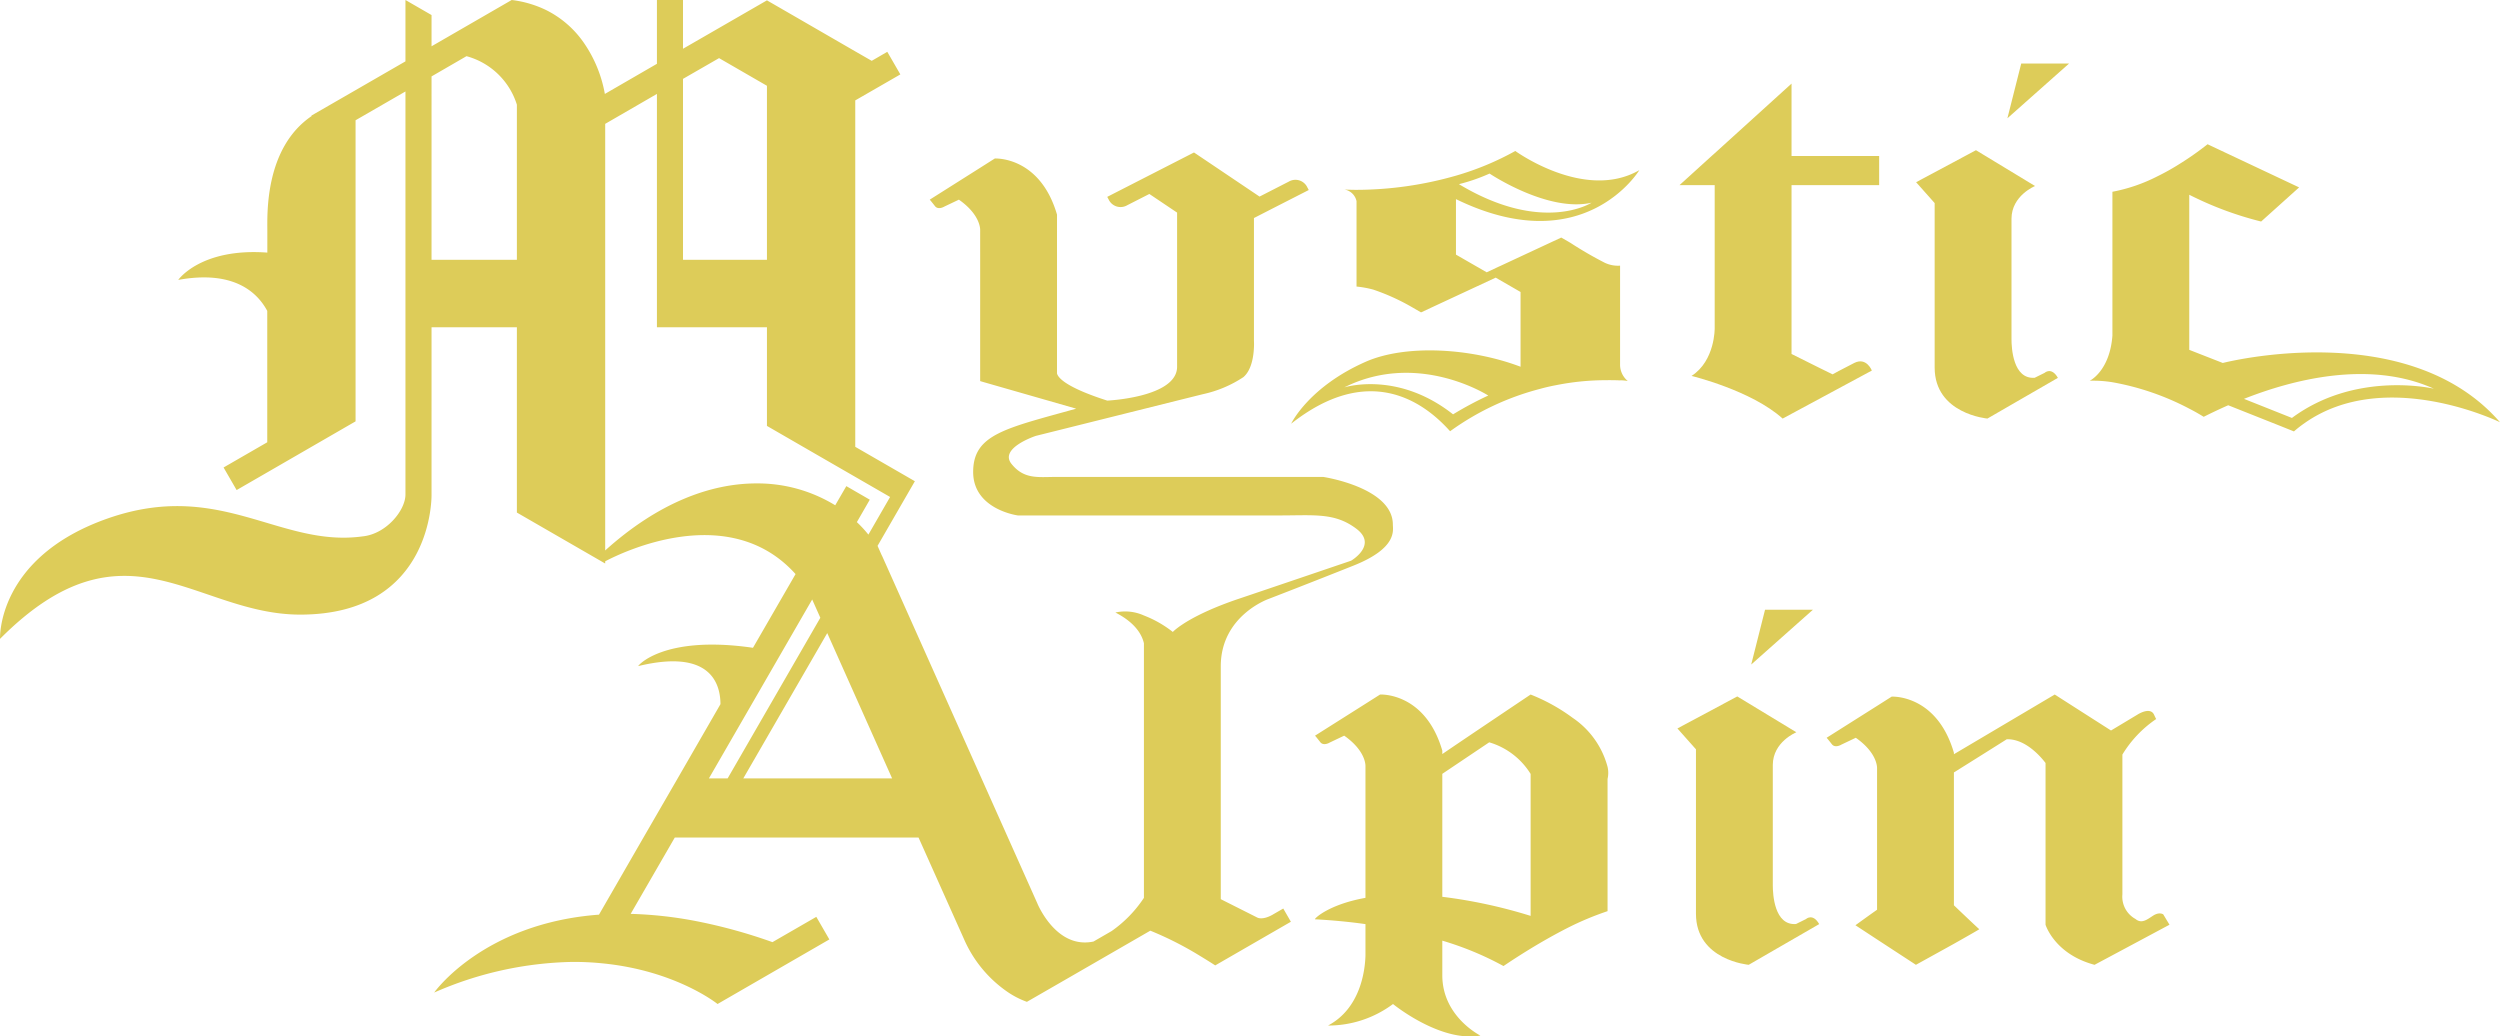 <svg xmlns="http://www.w3.org/2000/svg" width="100.761mm" height="41.774mm" viewBox="0 0 285.622 118.416"><defs><style>.a{fill:#ddcc59;}</style></defs><path class="a" d="M159.132,59.91c-.03-4.23-7.95-5.42-7.95-5.42h-30.53c-2.02,0-3.65.31-5.09-1.49-1.45-1.81,2.78-3.2,2.78-3.2l16.14-4.03,2.97-.74a13.561,13.561,0,0,0,4.6-1.94c.96-.81,1.17-2.45,1.21-3.4a7.446,7.446,0,0,0,0-.75V24.91l2.44-1.25,3.82-1.95-.01-.01v-.01c-.02-.04-.07-.14-.14-.26a1.502,1.502,0,0,0-2.13-.68l-3.34,1.71-5.69-3.83-1.8-1.21-6.9,3.53-3.01,1.54.01.01v.01c.02.04.07.14.14.26a1.502,1.502,0,0,0,2.13.68l2.53-1.29,3.17,2.13V41.9c0,3.51-7.98,3.87-7.98,3.87-4.77-1.53-5.62-2.63-5.74-3.1V24.52c-1.96-6.71-7.11-6.41-7.11-6.41l-1.67,1.06-5.76,3.64s.21.24.59.73c.38.5,1.1.05,1.1.05l1.64-.78c2.34,1.64,2.43,3.21,2.43,3.45V43.54l.51.15,10.46,3c-8.05,2.25-11.77,2.92-11.77,7.23,0,4.3,5.11,4.97,5.11,4.97h29.85c4.04,0,6.36-.34,8.82,1.52,2.47,1.86-.6,3.65-.6,3.65s-9.68,3.29-12.77,4.33c-.78.26-1.48.52-2.12.77-4.25,1.68-5.48,3.04-5.48,3.04a12.709,12.709,0,0,0-3.3-1.88,5.193,5.193,0,0,0-3.26-.34c2.24,1.15,3.02,2.49,3.26,3.51v29.09a14.152,14.152,0,0,1-3.7,3.8l-2.06,1.19c-3.47.74-5.53-2.57-6.22-3.93-.05-.1-.09-.19-.13-.27-.03-.07-.06-.14-.08-.19-.03-.07-.05-.11-.05-.11l-17.29-38.7c-.01-.01-.01-.03-.02-.04l-.15-.34c-.08-.17-.15-.35-.24-.52l-.03-.06-.46-1.04v-.01l2.77-4.8,1.49-2.58-1.35-.78-5.46-3.15V11.47l4.86-2.8.29-.17-1.49-2.58-1.78,1.03-1.88-1.08-7.11-4.11L87.622.04l-7.23,4.17-2.36,1.36V0h-2.98V7.29l-5.91,3.42-.04.02a14.787,14.787,0,0,0-2.31-5.71,11.429,11.429,0,0,0-4.38-3.86A12.385,12.385,0,0,0,58.462,0h-.01l-.01.01-9.14,5.28V1.72L46.322,0V7.01l-5.7,3.29-5.05,2.91.03.05c-5.38,3.66-5.06,11.25-5.06,13.14v2.46h-.01c-7.61-.56-10.17,3.12-10.17,3.12,6.37-1.16,9.05,1.45,10.17,3.54V50.53l-4.99,2.88,1.49,2.58,3.5-2.02,10.09-5.83V13.74l5.7-3.29V56.5c0,1.8-2.18,4.5-4.88,4.78-9.49,1.31-16.21-6.52-29.04-2.08-12.82,4.45-12.4,13.79-12.4,13.79,14.3-14.37,22.25-2.77,34.29-2.77,15.32,0,15.01-13.72,15.01-13.72V37.39h9.75V58.56l9.86,5.69.23.13v-.25c1.81-.96,14.13-7.02,21.75,1.46L86.032,74l-.01.01c-10.3-1.5-13.23,2.13-13.1,2.09,8.16-1.98,9.38,1.91,9.39,4.35l-4.89,8.48-3.91,6.76-5.08,8.81c-13.25.98-18.83,8.9-18.83,8.9a40.969,40.969,0,0,1,15.71-3.5,32.027,32.027,0,0,1,3.48.16c8.45.82,13.19,4.65,13.19,4.65l.01-.01,12.76-7.37-1.49-2.58-5.01,2.89a60.378,60.378,0,0,0-8.71-2.4,45.678,45.678,0,0,0-7.49-.83l5.04-8.72h27.85l5.17,11.55a14.204,14.204,0,0,0,4.93,6.04,9.727,9.727,0,0,0,2.28,1.18l4.95-2.85,9.15-5.28a38.538,38.538,0,0,1,5.74,2.92c1.01.61,1.68,1.05,1.68,1.05l.01-.01,8.63-4.98-.87-1.51-1.18.68-.01.01c-1.21.69-1.78.34-1.78.34l-4.17-2.1V76.12c0-5.78,5.46-7.69,5.46-7.69s4.7-1.81,9.73-3.82C159.682,62.6,159.132,60.58,159.132,59.91ZM59.052,29.68h-9.75V8.73l3.99-2.31h.01a8.307,8.307,0,0,1,5.75,5.54Zm18.98-20.67,4.12-2.37,5.47,3.16V29.68h-9.59Zm8.39,46.22c-5.15,0-11.15,2.14-17.28,7.66V14.15l5.91-3.42V37.39h12.57V48.66l5.61,3.24,8.46,4.88-2.48,4.3a13.614,13.614,0,0,0-1.32-1.43l.01-.01,1.47-2.55-2.68-1.55-1.27,2.19A16.98,16.98,0,0,0,86.422,55.23Zm-5.43,33.7,11.8-20.44.93,2.09-10.59,18.35Zm3.93,0,9.59-16.6,7.41,16.6Z"></path><path class="a" d="M185.092,41.63V30.35a3.498,3.498,0,0,1-1.75-.33,43.172,43.172,0,0,1-3.93-2.28l-1.04-.6-7.06,3.29h-.01l-1.45.68-3.51-2.02V22.75c14.65,7.14,20.95-3.31,20.95-3.31-6.23,3.59-14.17-2.19-14.17-2.19a32.436,32.436,0,0,1-6.78,2.82,41.529,41.529,0,0,1-11.36,1.62c-.88,0-1.39-.04-1.39-.04a1.714,1.714,0,0,1,1.39,1.33v9.76a11.318,11.318,0,0,1,1.92.35,24.466,24.466,0,0,1,4.41,2l1.04.6,8.53-3.97,2.84,1.64V41.9c-5.77-2.18-13.19-2.56-17.71-.56-6.33,2.8-8.38,6.82-8.5,7.07,8.72-6.88,14.95-2.74,18.16.86a30.691,30.691,0,0,1,10.31-4.85c.61-.17,1.23-.31,1.88-.43a29.144,29.144,0,0,1,5.24-.55h.13c.61-.01,1.23-.01,1.86.02v-.01a4.964,4.964,0,0,1,.88.08A2.411,2.411,0,0,1,185.092,41.63Zm-14.91-21.8s6.64,4.46,11.65,3.33c0,0-5.6,3.63-15.15-2.12A20.769,20.769,0,0,0,170.182,19.83Zm-4.17,27.51c-6.06-4.78-11.81-3.26-12.43-3.08,8.44-4.23,16.45.93,16.45.93A39.778,39.778,0,0,0,166.012,47.34Z"></path><path class="a" d="M214.692,21.15V17.82h-10.01V9.55l-8.78,7.96-.35.31-3.67,3.33h4.02V37.5s.055,3.713-2.646,5.45c0,0,6.838,1.65,10.41,4.873l10.192-5.488s-.61-1.568-2.004-.871S209.372,42.77,209.372,42.77s-2.806-1.374-4.69-2.329V21.15Z"></path><path class="a" d="M233.592,42.6l-1.13.56c-2.48.19-2.65-3.41-2.65-4.41V24.994c.004-2.653,2.691-3.74,2.691-3.74l-6.751-4.094-6.838,3.658,2.119,2.384V41.99c0,5.31,6.03,5.83,6.03,5.83l2.75-1.59,5.3-3.06C234.372,41.87,233.592,42.6,233.592,42.6Z"></path><polygon class="a" points="230.924 7.257 236.391 7.257 229.344 13.514 230.924 7.257"></polygon><path class="a" d="M206.321,105.009l-1.13.56c-2.48.19-2.65-3.41-2.65-4.41V87.402c.004-2.653,2.691-3.74,2.691-3.74l-6.751-4.094-6.838,3.658,2.119,2.384v18.789c0,5.31,6.03,5.83,6.03,5.83l2.75-1.59,5.3-3.06C207.101,104.279,206.321,105.009,206.321,105.009Z"></path><polygon class="a" points="201.654 69.665 207.121 69.665 200.074 75.923 201.654 69.665"></polygon><path class="a" d="M253.952,41.47l-3.83-1.5V22.25a38.855,38.855,0,0,0,8.21,3.06l4.34-3.9-10.46-4.93a34.54,34.54,0,0,1-3.28,2.3,26.428,26.428,0,0,1-2.46,1.37,19.032,19.032,0,0,1-5.13,1.76V38.34c-.3,4.06-2.59,5.16-2.59,5.16a13.682,13.682,0,0,1,2.59.17,30.176,30.176,0,0,1,8.78,3.02c.61.31,1.16.63,1.65.93.66-.33,1.62-.8,2.8-1.32l6.09,2.42,1.42.57a13.626,13.626,0,0,1,1.23-.96c9.24-6.49,22.31-.09,22.31-.09C275.032,36.03,253.952,41.47,253.952,41.47Zm7.9,6.28-5.48-2.18c5.44-2.15,14.25-4.51,21.7-1.16C277.532,44.29,268.972,42.47,261.852,47.75Z"></path><path class="a" d="M183.662,87.61a9.8,9.8,0,0,0-3.99-5.6,20.99,20.99,0,0,0-4.8-2.66s-7.01,4.7-10.09,6.8v-.39c-1.96-6.71-7.11-6.41-7.11-6.41l-1.67,1.06-5.76,3.64s.21.24.59.73c.38.5,1.1.05,1.1.05l1.64-.78c2.34,1.64,2.43,3.21,2.43,3.45v15.08c-4.29.77-5.92,2.44-5.76,2.45,2.07.11,3.99.3,5.76.55v3.631c-.053,1.643-.553,5.985-4.275,7.957a12.365,12.365,0,0,0,7.423-2.458s5.395,4.419,9.987,3.606c0,0-4.355-2.153-4.355-6.888V107.47a35.532,35.532,0,0,1,6.99,2.9c.74-.5,1.82-1.21,3.1-1.99,1.25-.76,2.68-1.58,4.17-2.34a33.978,33.978,0,0,1,4.62-1.94V88.99A3.031,3.031,0,0,0,183.662,87.61Zm-18.88,14.85V88.41l5.36-3.6a8.342,8.342,0,0,1,4.73,3.61v16.22A57.414,57.414,0,0,0,164.782,102.46Z"></path><path class="a" d="M247.152,104.47s-.42-.32-1.14.13c-.71.46-1.33.98-2.04.39a2.902,2.902,0,0,1-1.49-2.81V86.21a13.106,13.106,0,0,1,3.86-4.06c-.05-.08-.12-.23-.25-.51-.45-.93-1.88,0-1.88,0l-1.73,1.04-1.3.78-2.85-1.82-3.58-2.29-11.52,6.82V86c-1.96-6.71-7.11-6.41-7.11-6.41l-1.67,1.06-5.76,3.64s.21.24.59.73c.38.5,1.1.05,1.1.05l1.64-.78c2.34,1.64,2.43,3.21,2.43,3.45v16.2c-.93.65-2.47,1.77-2.47,1.77l2.47,1.62,4.44,2.9s2.32-1.28,4.34-2.4c1.54-.87,2.9-1.64,2.9-1.67-.05-.02-1.51-1.4-2.9-2.73V88.25c1.9-1.18,6.04-3.79,6.04-3.79,2.15-.06,3.91,2.03,4.43,2.71v18.48s1.02,3.36,5.6,4.58l3.18-1.7,5.38-2.88Z"></path></svg>